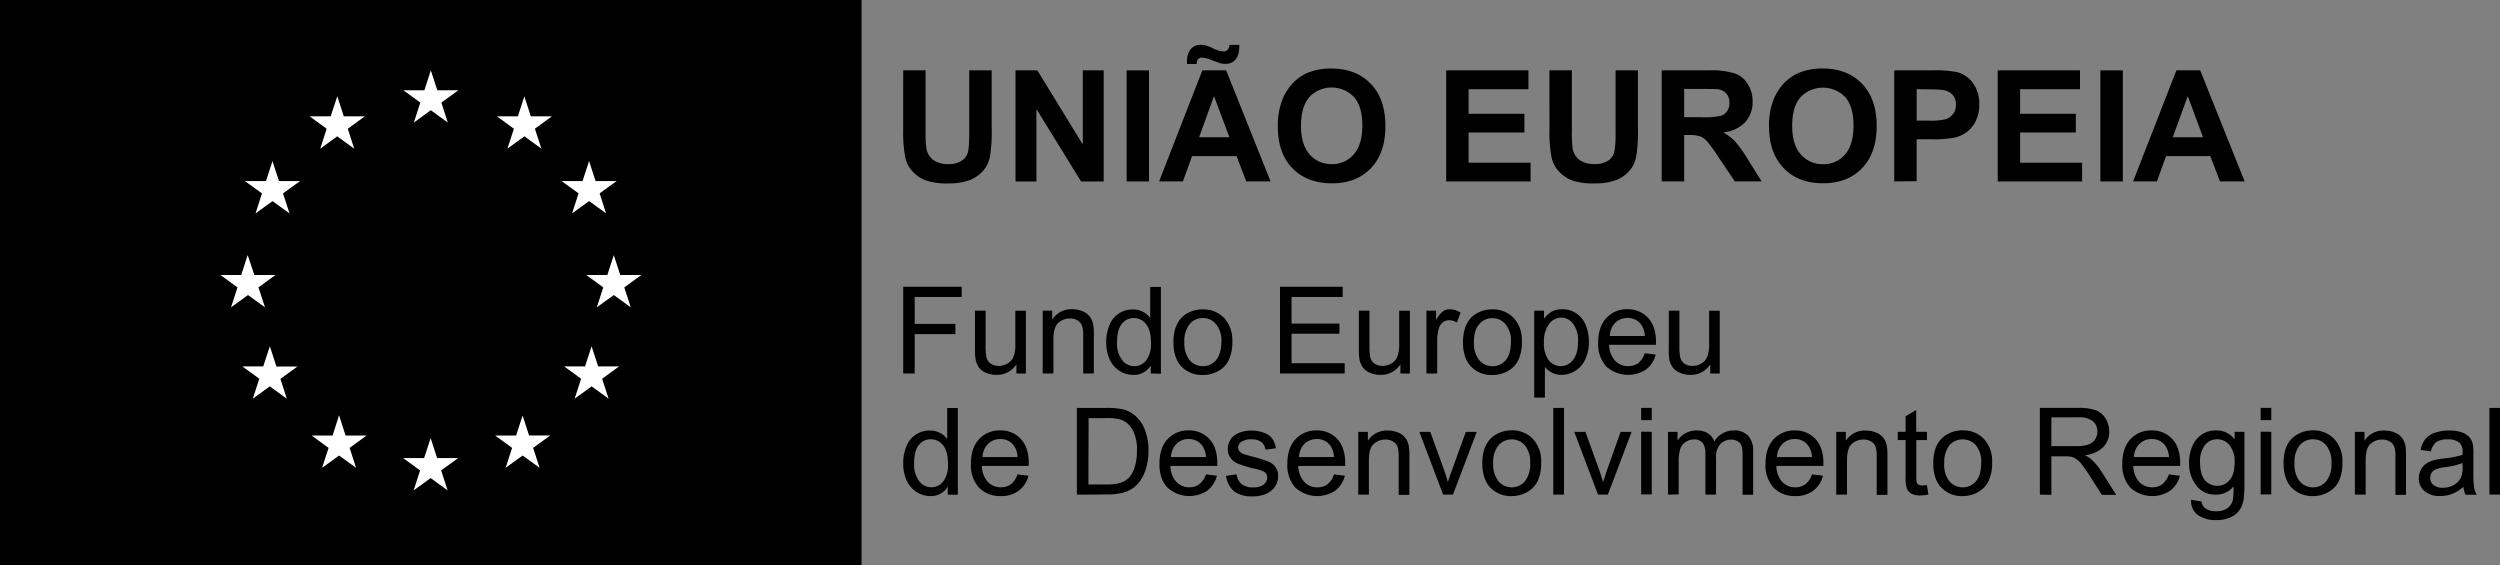 <svg id="Layer_1" data-name="Layer 1" xmlns="http://www.w3.org/2000/svg" viewBox="0 0 735.65 166.26"><rect x="0" y="0" width="735.65" height="166.26" fill="#808080" stroke="none"/><defs><style>.cls-1,.cls-2{fill:#000;}.cls-1,.cls-3{fill-rule:evenodd;}.cls-3{fill:#fff;}</style></defs><title>UE_Logo_Horizontal_Preto</title><path class="cls-1" d="M318.9,235.21h6.58v17.69a33.92,33.92,0,0,0,.27,5.46,5.43,5.43,0,0,0,2,3.23,7.23,7.23,0,0,0,4.36,1.19,6.59,6.59,0,0,0,4.24-1.14,4.38,4.38,0,0,0,1.7-2.82,36.8,36.8,0,0,0,.28-5.53V235.21h6.6v17.16a42.89,42.89,0,0,1-.53,8.31,8.89,8.89,0,0,1-2,4.1,10.16,10.16,0,0,1-3.82,2.69,17.4,17.4,0,0,1-6.29,1,18.44,18.44,0,0,1-7.1-1,10.83,10.83,0,0,1-3.81-2.81,9,9,0,0,1-1.84-3.65,39.52,39.52,0,0,1-.65-8.29Z" transform="translate(-53.12 -214.51)"/><polygon class="cls-1" points="298.82 53.39 298.82 20.7 305.25 20.7 318.63 42.53 318.63 20.7 324.77 20.7 324.77 53.39 318.12 53.39 304.97 32.08 304.97 53.39 298.82 53.39"/><rect class="cls-2" x="331.53" y="20.71" width="6.58" height="32.68"/><path class="cls-1" d="M427,267.89h-7.16L417,260.45H403.9l-2.7,7.44h-7l12.73-32.68h7L427,267.89Zm-12.13-13-4.51-12.11-4.39,12.11Zm-9.6-21.54h-2.86c0-.33,0-.59,0-.8a5.4,5.4,0,0,1,1.11-3.6,3.83,3.83,0,0,1,2.94-1.26,5.77,5.77,0,0,1,1.46.19,15,15,0,0,1,2.43,1,7.46,7.46,0,0,0,2.79.77,1.64,1.64,0,0,0,1.18-.44,2.47,2.47,0,0,0,.59-1.49h2.91c0,2-.38,3.45-1.14,4.3a3.48,3.48,0,0,1-2.82,1.27,7.36,7.36,0,0,1-1.5-.13c-.34-.08-1.2-.4-2.57-.91a9.73,9.73,0,0,0-3-.79,1.4,1.4,0,0,0-1.11.46A2.1,2.1,0,0,0,405.25,233.4Z" transform="translate(-53.12 -214.51)"/><path class="cls-1" d="M429.14,251.74a21,21,0,0,1,1.5-8.35,16.16,16.16,0,0,1,3-4.51,13.24,13.24,0,0,1,4.24-2.94,18.26,18.26,0,0,1,7-1.27c4.82,0,8.66,1.49,11.56,4.46s4.34,7.14,4.34,12.47S459.4,261,456.52,264s-6.69,4.46-11.48,4.46-8.74-1.49-11.6-4.43-4.3-7-4.3-12.27Zm6.81-.19c0,3.67.85,6.48,2.54,8.4A8.32,8.32,0,0,0,445,262.8a8.21,8.21,0,0,0,6.45-2.84c1.69-1.9,2.55-4.76,2.55-8.54s-.83-6.53-2.48-8.38a9.11,9.11,0,0,0-13.1,0C436.78,245,435.95,247.77,435.95,251.54Z" transform="translate(-53.12 -214.51)"/><polygon class="cls-1" points="425.55 53.39 425.55 20.7 449.76 20.7 449.76 26.25 432.15 26.25 432.15 33.48 448.57 33.48 448.57 38.99 432.15 38.99 432.15 47.88 450.39 47.88 450.39 53.39 425.55 53.39"/><path class="cls-1" d="M509.06,235.21h6.6v17.69a36.25,36.25,0,0,0,.25,5.46,5.42,5.42,0,0,0,2,3.23,7.3,7.3,0,0,0,4.36,1.19,6.78,6.78,0,0,0,4.28-1.14,4.56,4.56,0,0,0,1.67-2.82,33.18,33.18,0,0,0,.3-5.53V235.21h6.58v17.16a42.89,42.89,0,0,1-.53,8.31,8.65,8.65,0,0,1-2,4.1,9.76,9.76,0,0,1-3.81,2.69,17.32,17.32,0,0,1-6.29,1,18.47,18.47,0,0,1-7.1-1,11,11,0,0,1-3.81-2.81,9.31,9.31,0,0,1-1.84-3.65,38.29,38.29,0,0,1-.65-8.29Z" transform="translate(-53.12 -214.51)"/><path class="cls-1" d="M542.09,267.89V235.21H556a23.09,23.09,0,0,1,7.61.91,7.29,7.29,0,0,1,3.79,3.1,9.35,9.35,0,0,1,1.44,5.15,8.74,8.74,0,0,1-2.18,6.09,10.23,10.23,0,0,1-6.45,3,15.65,15.65,0,0,1,3.53,2.73,37.51,37.51,0,0,1,3.75,5.3l4,6.39h-7.89l-4.78-7.12a42.35,42.35,0,0,0-3.49-4.78,5,5,0,0,0-2-1.37,10.63,10.63,0,0,0-3.29-.37H548.7v13.65ZM548.7,249h4.87a24.11,24.11,0,0,0,5.92-.41,3.42,3.42,0,0,0,1.86-1.38,4.11,4.11,0,0,0,.67-2.43,3.79,3.79,0,0,0-3.35-4c-.55-.06-2.15-.1-4.82-.1H548.7Z" transform="translate(-53.12 -214.51)"/><path class="cls-1" d="M573.67,251.74a20.44,20.44,0,0,1,1.51-8.35,16.52,16.52,0,0,1,3-4.51,13.9,13.9,0,0,1,4.27-2.94,18.16,18.16,0,0,1,7-1.27c4.83,0,8.68,1.49,11.57,4.46s4.33,7.14,4.33,12.47-1.44,9.4-4.28,12.38-6.72,4.46-11.51,4.46S580.86,267,578,264s-4.32-7-4.32-12.27Zm6.82-.19c0,3.67.83,6.48,2.54,8.4a8.33,8.33,0,0,0,6.53,2.87A8.18,8.18,0,0,0,596,260c1.68-1.9,2.54-4.76,2.54-8.54s-.83-6.53-2.45-8.38a9.15,9.15,0,0,0-13.13,0C581.3,245,580.49,247.77,580.49,251.54Z" transform="translate(-53.12 -214.51)"/><path class="cls-1" d="M610.52,267.89V235.21h10.59a37.51,37.51,0,0,1,7.84.5,8.36,8.36,0,0,1,4.69,3.2,10.08,10.08,0,0,1,1.9,6.35,10.64,10.64,0,0,1-1.11,5,8.92,8.92,0,0,1-2.78,3.26,9.61,9.61,0,0,1-3.4,1.5,35.52,35.52,0,0,1-6.84.48h-4.3v12.33Zm6.6-27.14V250h3.6a17.38,17.38,0,0,0,5.2-.48,4.5,4.5,0,0,0,2-1.62,4.29,4.29,0,0,0,.76-2.54,4.15,4.15,0,0,0-1-2.93A4.73,4.73,0,0,0,625,241a35.81,35.81,0,0,0-4.75-.19Z" transform="translate(-53.12 -214.51)"/><polygon class="cls-1" points="587.85 53.39 587.85 20.7 612.06 20.7 612.06 26.25 594.44 26.25 594.44 33.48 610.83 33.48 610.83 38.99 594.44 38.99 594.44 47.88 612.68 47.88 612.68 53.39 587.85 53.39"/><rect class="cls-2" x="618.06" y="20.71" width="6.6" height="32.68"/><path class="cls-1" d="M713.53,267.89h-7.16l-2.86-7.44h-13l-2.7,7.44h-7l12.74-32.68h7l13.08,32.68Zm-12.15-13-4.49-12.11-4.4,12.11Z" transform="translate(-53.12 -214.51)"/><path class="cls-1" d="M332,360.06v-2.35a5.69,5.69,0,0,1-5.16,2.77,7.37,7.37,0,0,1-4.06-1.23,7.88,7.88,0,0,1-2.88-3.39,12,12,0,0,1-1-5,12.69,12.69,0,0,1,.93-5,7.15,7.15,0,0,1,2.76-3.45,7.33,7.33,0,0,1,4.14-1.22,6.41,6.41,0,0,1,3,.71,5.72,5.72,0,0,1,2.11,1.84v-9.17h3.13v25.53Zm-9.89-9.23a7.92,7.92,0,0,0,1.52,5.3,4.44,4.44,0,0,0,7,.11,7.84,7.84,0,0,0,1.44-5.15c0-2.52-.47-4.4-1.46-5.57a4.44,4.44,0,0,0-3.6-1.75,4.3,4.3,0,0,0-3.5,1.68C322.59,346.6,322.11,348.39,322.11,350.83Z" transform="translate(-53.12 -214.51)"/><path class="cls-1" d="M352.51,354.1l3.25.4a7.9,7.9,0,0,1-2.86,4.4,8.43,8.43,0,0,1-5.27,1.58,8.58,8.58,0,0,1-6.45-2.49,9.83,9.83,0,0,1-2.36-7c0-3.1.78-5.53,2.39-7.25a8.18,8.18,0,0,1,6.23-2.58,8,8,0,0,1,6.07,2.52c1.57,1.68,2.33,4.06,2.33,7.12v.81H342.05a7.18,7.18,0,0,0,1.72,4.68,5.23,5.23,0,0,0,3.87,1.61,4.78,4.78,0,0,0,2.94-.9,5.93,5.93,0,0,0,1.92-2.89ZM342.23,349h10.31a6.11,6.11,0,0,0-1.18-3.49,4.79,4.79,0,0,0-3.89-1.81,5.09,5.09,0,0,0-3.62,1.43A5.93,5.93,0,0,0,342.23,349Z" transform="translate(-53.12 -214.51)"/><path class="cls-1" d="M370,360.06V334.54h8.8a22,22,0,0,1,4.55.37,8.31,8.31,0,0,1,3.72,1.85,10.31,10.31,0,0,1,3,4.36,16.93,16.93,0,0,1,1,6,18,18,0,0,1-.7,5.14,12.28,12.28,0,0,1-1.73,3.74,9.15,9.15,0,0,1-2.33,2.29,9.46,9.46,0,0,1-3.07,1.29,18,18,0,0,1-4.06.43Zm3.4-3h5.43a13.33,13.33,0,0,0,4-.47,5.76,5.76,0,0,0,2.3-1.34,7.75,7.75,0,0,0,1.86-3.22,15.35,15.35,0,0,0,.68-4.92,11.74,11.74,0,0,0-1.3-6.14,6.71,6.71,0,0,0-3.19-2.9,13.25,13.25,0,0,0-4.39-.53h-5.34Z" transform="translate(-53.12 -214.51)"/><path class="cls-1" d="M408,354.1l3.22.4a8,8,0,0,1-2.85,4.4,9.56,9.56,0,0,1-11.7-.91c-1.62-1.68-2.37-4-2.37-7s.77-5.53,2.39-7.25a8.1,8.1,0,0,1,6.22-2.58,8,8,0,0,1,6.07,2.52c1.58,1.68,2.34,4.06,2.34,7.12v.81H397.54a7,7,0,0,0,1.72,4.68,5.15,5.15,0,0,0,3.86,1.61A4.77,4.77,0,0,0,406,357a6.18,6.18,0,0,0,2-2.89ZM397.68,349H408a6.47,6.47,0,0,0-1.2-3.49,4.8,4.8,0,0,0-3.87-1.81,5,5,0,0,0-3.64,1.43A6,6,0,0,0,397.68,349Z" transform="translate(-53.12 -214.51)"/><path class="cls-1" d="M413.91,354.54l3.1-.46a4.47,4.47,0,0,0,1.43,2.85,5.21,5.21,0,0,0,3.34,1,5.1,5.1,0,0,0,3.22-.85A2.76,2.76,0,0,0,426,355a1.94,1.94,0,0,0-.92-1.67,13.43,13.43,0,0,0-3.2-1,31.52,31.52,0,0,1-4.79-1.52,4.63,4.63,0,0,1-2-1.76,4.49,4.49,0,0,1-.68-2.49,4.87,4.87,0,0,1,.56-2.29,5,5,0,0,1,1.54-1.76,6.53,6.53,0,0,1,2-.9,9.79,9.79,0,0,1,2.72-.4,10.83,10.83,0,0,1,3.81.64,5,5,0,0,1,2.43,1.71,6.05,6.05,0,0,1,1.08,2.87l-3.05.4a3.42,3.42,0,0,0-1.23-2.26,4.57,4.57,0,0,0-2.8-.78,5,5,0,0,0-3.07.73,2,2,0,0,0-.95,1.67,1.71,1.71,0,0,0,.4,1.09,2.9,2.9,0,0,0,1.22.84c.31.1,1.2.36,2.73.78a42.7,42.7,0,0,1,4.67,1.48,4.54,4.54,0,0,1,2,1.62,4.62,4.62,0,0,1,.76,2.69,5.48,5.48,0,0,1-.92,3,6.19,6.19,0,0,1-2.64,2.13,9.2,9.2,0,0,1-3.91.75,8.74,8.74,0,0,1-5.48-1.48A6.94,6.94,0,0,1,413.91,354.54Z" transform="translate(-53.12 -214.51)"/><path class="cls-1" d="M445.64,354.1l3.23.4a7.94,7.94,0,0,1-2.85,4.4A9.58,9.58,0,0,1,434.3,358a9.82,9.82,0,0,1-2.37-7c0-3.1.8-5.53,2.4-7.25a8.14,8.14,0,0,1,6.21-2.58,8.05,8.05,0,0,1,6.1,2.52q2.32,2.52,2.32,7.12c0,.17,0,.46,0,.81H435.15a7.28,7.28,0,0,0,1.75,4.68,5.13,5.13,0,0,0,3.83,1.61,4.8,4.8,0,0,0,3-.9,6.15,6.15,0,0,0,1.93-2.89ZM435.36,349h10.31a6.3,6.3,0,0,0-1.19-3.49,4.76,4.76,0,0,0-3.88-1.81,5.19,5.19,0,0,0-3.65,1.43A5.88,5.88,0,0,0,435.36,349Z" transform="translate(-53.12 -214.51)"/><path class="cls-1" d="M452.8,360.06V341.59h2.83v2.61a6.61,6.61,0,0,1,5.86-3,7.74,7.74,0,0,1,3.08.61,4.81,4.81,0,0,1,2.09,1.57,5.56,5.56,0,0,1,1,2.32,17.56,17.56,0,0,1,.19,3.06v11.36H464.7V348.81a8.66,8.66,0,0,0-.36-2.87,2.94,2.94,0,0,0-1.33-1.51,3.93,3.93,0,0,0-2.18-.58,5,5,0,0,0-3.43,1.26c-1,.86-1.47,2.46-1.47,4.85v10.09Z" transform="translate(-53.12 -214.51)"/><path class="cls-1" d="M477.78,360.06l-7-18.47H474l4,11.06c.43,1.2.84,2.43,1.18,3.71.27-.94.65-2.13,1.19-3.5l4.08-11.27h3.22l-7,18.47Z" transform="translate(-53.12 -214.51)"/><path class="cls-1" d="M489.29,350.82c0-3.41,1-6,2.85-7.61a8.7,8.7,0,0,1,5.82-2.06,8.28,8.28,0,0,1,6.23,2.52,9.43,9.43,0,0,1,2.43,6.88,12.07,12.07,0,0,1-1.08,5.62,7.46,7.46,0,0,1-3.1,3.17,9.18,9.18,0,0,1-4.48,1.15,8.39,8.39,0,0,1-6.29-2.49c-1.57-1.67-2.37-4.06-2.37-7.17Zm3.22,0a7.9,7.9,0,0,0,1.56,5.32,5.15,5.15,0,0,0,7.77,0,8.13,8.13,0,0,0,1.55-5.41,7.59,7.59,0,0,0-1.58-5.19,5.17,5.17,0,0,0-7.74,0A7.85,7.85,0,0,0,492.51,350.82Z" transform="translate(-53.12 -214.51)"/><rect class="cls-2" x="457.07" y="120.03" width="3.16" height="25.51"/><path class="cls-1" d="M523.36,360.06l-7-18.47h3.29l4,11.06c.43,1.2.85,2.43,1.19,3.71.3-.94.67-2.13,1.15-3.5L530,341.59h3.25l-7,18.47Z" transform="translate(-53.12 -214.51)"/><path class="cls-1" d="M536.05,334.53v3.61h3.12v-3.61Zm0,7V360h3.12V341.57Z" transform="translate(-53.12 -214.51)"/><path class="cls-1" d="M543.94,360.06V341.59h2.8v2.58a6.66,6.66,0,0,1,5.61-3,6,6,0,0,1,3.35.87,4.36,4.36,0,0,1,1.86,2.38,6.64,6.64,0,0,1,5.71-3.25,5.63,5.63,0,0,1,4.26,1.55,6.46,6.46,0,0,1,1.47,4.65v12.72h-3.11V348.42a8.46,8.46,0,0,0-.31-2.72,2.64,2.64,0,0,0-1.1-1.33,3.57,3.57,0,0,0-1.9-.5,4.39,4.39,0,0,0-3.23,1.31,5.71,5.71,0,0,0-1.27,4.13v10.75h-3.13V348a5.21,5.21,0,0,0-.77-3.11,3,3,0,0,0-2.51-1.07,4.48,4.48,0,0,0-2.45.7,3.88,3.88,0,0,0-1.63,2,11.69,11.69,0,0,0-.5,3.86v9.6Z" transform="translate(-53.12 -214.51)"/><path class="cls-1" d="M586.29,354.1l3.25.4a7.79,7.79,0,0,1-2.85,4.4,8.5,8.5,0,0,1-5.28,1.58A8.6,8.6,0,0,1,575,358a9.81,9.81,0,0,1-2.36-7c0-3.1.8-5.53,2.4-7.25a8.14,8.14,0,0,1,6.22-2.58,8,8,0,0,1,6.08,2.52q2.34,2.52,2.34,7.12c0,.17,0,.46,0,.81H575.85a7.08,7.08,0,0,0,1.7,4.68,5.19,5.19,0,0,0,3.88,1.61,4.82,4.82,0,0,0,2.94-.9,5.78,5.78,0,0,0,1.92-2.89ZM576,349h10.31a6,6,0,0,0-1.2-3.49,4.71,4.71,0,0,0-3.86-1.81,5.13,5.13,0,0,0-3.65,1.43A5.92,5.92,0,0,0,576,349Z" transform="translate(-53.12 -214.51)"/><path class="cls-1" d="M593.45,360.06V341.59h2.83v2.61a6.61,6.61,0,0,1,5.87-3,7.63,7.63,0,0,1,3.07.61,5.14,5.14,0,0,1,2.12,1.57,6,6,0,0,1,1,2.32,19.44,19.44,0,0,1,.18,3.06v11.36h-3.16V348.81a8.75,8.75,0,0,0-.34-2.87,3,3,0,0,0-1.29-1.51,4.12,4.12,0,0,0-2.19-.58,5,5,0,0,0-3.46,1.26c-1,.86-1.46,2.46-1.46,4.85v10.09Z" transform="translate(-53.12 -214.51)"/><path class="cls-1" d="M620.14,357.26l.43,2.77a12.11,12.11,0,0,1-2.36.27,5.37,5.37,0,0,1-2.64-.53,3.35,3.35,0,0,1-1.32-1.42,11.36,11.36,0,0,1-.39-3.72V344h-2.3v-2.43h2.3V337l3.12-1.87v6.45h3.16V344H617v10.83a5.64,5.64,0,0,0,.16,1.71,1.17,1.17,0,0,0,.53.59,2.08,2.08,0,0,0,1.1.23A10.49,10.49,0,0,0,620.14,357.26Z" transform="translate(-53.12 -214.51)"/><path class="cls-1" d="M622,350.82c0-3.41.95-6,2.83-7.61a8.74,8.74,0,0,1,5.82-2.06,8.34,8.34,0,0,1,6.25,2.52,9.49,9.49,0,0,1,2.42,6.88,12.11,12.11,0,0,1-1.1,5.62,7.53,7.53,0,0,1-3.09,3.17,9.1,9.1,0,0,1-4.48,1.15,8.31,8.31,0,0,1-6.27-2.49c-1.61-1.67-2.38-4.06-2.38-7.17Zm3.22,0a8,8,0,0,0,1.54,5.32,5.18,5.18,0,0,0,7.81,0c1-1.2,1.53-3,1.53-5.41a7.65,7.65,0,0,0-1.55-5.19,5.22,5.22,0,0,0-7.79,0A8,8,0,0,0,625.25,350.82Z" transform="translate(-53.12 -214.51)"/><path class="cls-1" d="M653.37,360.06V334.53h11.32a15.13,15.13,0,0,1,5.17.7,5.71,5.71,0,0,1,2.85,2.43,7.18,7.18,0,0,1,1.07,3.84,6.4,6.4,0,0,1-1.77,4.59,8.87,8.87,0,0,1-5.44,2.36,8,8,0,0,1,2,1.29,16.27,16.27,0,0,1,2.82,3.38l4.45,7H671.6l-3.37-5.3c-1-1.53-1.81-2.72-2.43-3.52a7.28,7.28,0,0,0-1.73-1.71,4.2,4.2,0,0,0-1.53-.68,9.67,9.67,0,0,0-1.87-.12h-3.91v11.33Zm3.38-14.27H664a10.59,10.59,0,0,0,3.62-.48,3.81,3.81,0,0,0,2-1.51,4.1,4.1,0,0,0,.68-2.31,3.77,3.77,0,0,0-1.33-3,6.09,6.09,0,0,0-4.14-1.18h-8.07Z" transform="translate(-53.12 -214.51)"/><path class="cls-1" d="M691.33,354.1l3.23.4a7.81,7.81,0,0,1-2.85,4.4A9.57,9.57,0,0,1,680,358a9.76,9.76,0,0,1-2.37-7c0-3.1.79-5.53,2.39-7.25a8.14,8.14,0,0,1,6.22-2.58,8,8,0,0,1,6.09,2.52c1.55,1.68,2.33,4.06,2.33,7.12,0,.17,0,.46,0,.81H680.87a7.17,7.17,0,0,0,1.71,4.68,5.21,5.21,0,0,0,3.88,1.61,4.76,4.76,0,0,0,2.92-.9,6.26,6.26,0,0,0,1.94-2.89ZM681.05,349h10.31a6.2,6.2,0,0,0-1.2-3.49,4.74,4.74,0,0,0-3.86-1.81,5,5,0,0,0-3.62,1.43A5.69,5.69,0,0,0,681.05,349Z" transform="translate(-53.12 -214.51)"/><path class="cls-1" d="M697.91,361.59l3,.47a3.06,3.06,0,0,0,1.09,2,5.11,5.11,0,0,0,3.2.88,5.55,5.55,0,0,0,3.35-.88,4.33,4.33,0,0,0,1.6-2.42,21.55,21.55,0,0,0,.21-4,6.4,6.4,0,0,1-5.12,2.42,6.91,6.91,0,0,1-5.88-2.75,10.56,10.56,0,0,1-2.09-6.6,12.19,12.19,0,0,1,.95-4.87,7.67,7.67,0,0,1,2.79-3.47,7.39,7.39,0,0,1,4.26-1.21,6.59,6.59,0,0,1,5.41,2.64v-2.22h2.88v16c0,2.87-.28,4.92-.89,6.09a6.31,6.31,0,0,1-2.77,2.87,9.64,9.64,0,0,1-4.69,1,8.79,8.79,0,0,1-5.34-1.48,5.11,5.11,0,0,1-2-4.49Zm2.6-11.1c0,2.43.5,4.21,1.42,5.32a4.79,4.79,0,0,0,7.25,0c1-1.12,1.49-2.85,1.49-5.22a7.63,7.63,0,0,0-1.53-5.14,4.66,4.66,0,0,0-7.18,0A7.71,7.71,0,0,0,700.51,350.48Z" transform="translate(-53.12 -214.51)"/><path class="cls-1" d="M718.34,334.53v3.61h3.13v-3.61Zm0,7V360h3.13V341.57Z" transform="translate(-53.12 -214.51)"/><path class="cls-1" d="M725.08,350.82c0-3.41.93-6,2.83-7.61a8.73,8.73,0,0,1,5.83-2.06,8.31,8.31,0,0,1,6.23,2.52,9.4,9.4,0,0,1,2.42,6.88,12.46,12.46,0,0,1-1.08,5.62,7.32,7.32,0,0,1-3.11,3.17,9,9,0,0,1-4.45,1.15,8.44,8.44,0,0,1-6.3-2.49q-2.36-2.5-2.36-7.17Zm3.22,0a7.9,7.9,0,0,0,1.54,5.32,4.93,4.93,0,0,0,3.9,1.77,4.86,4.86,0,0,0,3.87-1.78,8,8,0,0,0,1.56-5.41,7.52,7.52,0,0,0-1.57-5.19,4.9,4.9,0,0,0-3.86-1.75,5,5,0,0,0-3.9,1.74A7.85,7.85,0,0,0,728.3,350.82Z" transform="translate(-53.12 -214.51)"/><path class="cls-1" d="M746.07,360.06V341.59h2.82v2.61a6.59,6.59,0,0,1,5.86-3,7.77,7.77,0,0,1,3.09.61,5,5,0,0,1,2.11,1.57,6,6,0,0,1,1,2.32,19.87,19.87,0,0,1,.16,3.06v11.36H758V348.81a8.15,8.15,0,0,0-.37-2.87,2.76,2.76,0,0,0-1.3-1.51,4.06,4.06,0,0,0-2.17-.58,5.14,5.14,0,0,0-3.47,1.26c-1,.86-1.45,2.46-1.45,4.85v10.09Z" transform="translate(-53.12 -214.51)"/><path class="cls-1" d="M778,357.77a11.44,11.44,0,0,1-3.35,2.1,10.08,10.08,0,0,1-3.45.59,6.72,6.72,0,0,1-4.67-1.46,4.9,4.9,0,0,1-1.66-3.83,5.16,5.16,0,0,1,.64-2.46,4.81,4.81,0,0,1,1.6-1.8,7.06,7.06,0,0,1,2.28-1,19.56,19.56,0,0,1,2.78-.48,28.61,28.61,0,0,0,5.59-1.08c0-.43,0-.72,0-.81a3.61,3.61,0,0,0-.9-2.74,5.24,5.24,0,0,0-3.55-1,5.57,5.57,0,0,0-3.28.79,4.71,4.71,0,0,0-1.56,2.73l-3.06-.4a7.45,7.45,0,0,1,1.37-3.18,6.13,6.13,0,0,1,2.76-1.87,12.5,12.5,0,0,1,4.21-.67,11.22,11.22,0,0,1,3.86.56,5.39,5.39,0,0,1,2.17,1.41,4.77,4.77,0,0,1,1,2.13,17.29,17.29,0,0,1,.16,2.88v4.19a47.2,47.2,0,0,0,.18,5.55,7.05,7.05,0,0,0,.8,2.17h-3.29a6.69,6.69,0,0,1-.61-2.27Zm-.25-7a21.86,21.86,0,0,1-5.11,1.19,11.68,11.68,0,0,0-2.74.64,2.81,2.81,0,0,0-1.23,1,2.75,2.75,0,0,0-.43,1.51,2.57,2.57,0,0,0,.93,2.07,4.09,4.09,0,0,0,2.79.85,6.58,6.58,0,0,0,3.22-.8,5.19,5.19,0,0,0,2.09-2.19,7.8,7.8,0,0,0,.49-3.11Z" transform="translate(-53.12 -214.51)"/><rect class="cls-2" x="732.54" y="120.03" width="3.11" height="25.51"/><polygon class="cls-1" points="265.78 109.9 265.78 84.38 282.99 84.38 282.99 87.38 269.15 87.38 269.15 95.31 281.13 95.31 281.13 98.31 269.15 98.31 269.15 109.9 265.78 109.9"/><path class="cls-1" d="M352.21,324.41v-2.7a6.78,6.78,0,0,1-5.87,3.11,7.71,7.71,0,0,1-3.07-.61,5.24,5.24,0,0,1-2.11-1.58,6.2,6.2,0,0,1-.95-2.32,15.51,15.51,0,0,1-.19-2.93V305.93h3.13v10.25a17.45,17.45,0,0,0,.21,3.31,3.23,3.23,0,0,0,1.26,2,3.94,3.94,0,0,0,2.34.69,5.11,5.11,0,0,0,2.63-.71,4,4,0,0,0,1.77-2,9.3,9.3,0,0,0,.53-3.61v-9.91H355v18.48Z" transform="translate(-53.12 -214.51)"/><path class="cls-1" d="M359.94,324.41V305.93h2.8v2.63a6.65,6.65,0,0,1,5.89-3.06,7.87,7.87,0,0,1,3.07.61,4.83,4.83,0,0,1,2.11,1.59,5.88,5.88,0,0,1,1,2.29,17.32,17.32,0,0,1,.18,3.06v11.36h-3.13V313.17a8.25,8.25,0,0,0-.37-2.87,3,3,0,0,0-1.3-1.51,4.13,4.13,0,0,0-2.2-.56,5.09,5.09,0,0,0-3.44,1.27c-.95.85-1.45,2.46-1.45,4.83v10.08Z" transform="translate(-53.12 -214.51)"/><path class="cls-1" d="M391.74,324.41v-2.33a5.78,5.78,0,0,1-5.17,2.74,7.27,7.27,0,0,1-4.08-1.21,8.1,8.1,0,0,1-2.86-3.38,12,12,0,0,1-1-5,13.1,13.1,0,0,1,.93-5,7.26,7.26,0,0,1,6.9-4.66,6,6,0,0,1,3,.71,5.78,5.78,0,0,1,2.12,1.84v-9.17h3.15v25.53Zm-9.92-9.23a8,8,0,0,0,1.53,5.32,4.5,4.5,0,0,0,3.52,1.76,4.44,4.44,0,0,0,3.5-1.67,7.85,7.85,0,0,0,1.43-5.13c0-2.54-.48-4.4-1.44-5.58a4.53,4.53,0,0,0-3.62-1.78,4.34,4.34,0,0,0-3.5,1.72C382.31,310.95,381.82,312.74,381.82,315.18Z" transform="translate(-53.12 -214.51)"/><path class="cls-1" d="M398.41,315.18c0-3.44,1-6,2.83-7.62a8.78,8.78,0,0,1,5.83-2,8.39,8.39,0,0,1,6.25,2.49,9.64,9.64,0,0,1,2.43,6.9,12.29,12.29,0,0,1-1.11,5.62,7.18,7.18,0,0,1-3.12,3.16,9,9,0,0,1-4.45,1.13,8.42,8.42,0,0,1-6.29-2.48c-1.57-1.68-2.37-4.06-2.37-7.16Zm3.22,0a8,8,0,0,0,1.56,5.32,5,5,0,0,0,3.88,1.76,4.91,4.91,0,0,0,3.89-1.8c1-1.18,1.56-3,1.57-5.41a7.52,7.52,0,0,0-1.6-5.17,4.84,4.84,0,0,0-3.86-1.78,4.9,4.9,0,0,0-3.88,1.78A7.81,7.81,0,0,0,401.63,315.18Z" transform="translate(-53.12 -214.51)"/><polygon class="cls-1" points="376.65 109.9 376.65 84.38 395.1 84.38 395.1 87.38 380.05 87.38 380.05 95.22 394.14 95.22 394.14 98.19 380.05 98.19 380.05 106.88 395.69 106.88 395.69 109.9 376.65 109.9"/><path class="cls-1" d="M465.2,324.41v-2.7a6.75,6.75,0,0,1-5.86,3.11,7.6,7.6,0,0,1-3.07-.61,5.12,5.12,0,0,1-2.11-1.58,6.07,6.07,0,0,1-1-2.32,17,17,0,0,1-.18-2.93V305.93h3.12v10.25a18.66,18.66,0,0,0,.21,3.31,3.21,3.21,0,0,0,1.24,2,4,4,0,0,0,2.39.69,5.12,5.12,0,0,0,2.61-.71,4.07,4.07,0,0,0,1.75-2,9.86,9.86,0,0,0,.55-3.61v-9.91H468v18.48Z" transform="translate(-53.12 -214.51)"/><path class="cls-1" d="M472.87,324.41V305.93h2.83v2.79a8,8,0,0,1,2-2.59,3.68,3.68,0,0,1,2-.62,6,6,0,0,1,3.22,1l-1.08,2.91a4.59,4.59,0,0,0-2.28-.69,3.06,3.06,0,0,0-1.87.65,3.24,3.24,0,0,0-1.15,1.69,12.89,12.89,0,0,0-.51,3.66v9.68Z" transform="translate(-53.12 -214.51)"/><path class="cls-1" d="M483.62,315.18c0-3.44,1-6,2.85-7.62a8.72,8.72,0,0,1,5.83-2,8.28,8.28,0,0,1,6.21,2.49,9.49,9.49,0,0,1,2.43,6.9,12.33,12.33,0,0,1-1.08,5.62,7.31,7.31,0,0,1-3.12,3.16,9.08,9.08,0,0,1-4.45,1.13,8.33,8.33,0,0,1-6.3-2.48c-1.57-1.68-2.38-4.06-2.38-7.16Zm3.22,0a7.92,7.92,0,0,0,1.56,5.32,5.16,5.16,0,0,0,7.79,0c1-1.18,1.54-3,1.54-5.41a7.46,7.46,0,0,0-1.6-5.17,4.78,4.78,0,0,0-3.83-1.78,4.86,4.86,0,0,0-3.9,1.78C487.36,311,486.84,312.81,486.84,315.18Z" transform="translate(-53.12 -214.51)"/><path class="cls-1" d="M504.58,331.5V305.93h2.88v2.39a7.35,7.35,0,0,1,2.28-2.11,6.4,6.4,0,0,1,3.07-.7,7.13,7.13,0,0,1,4.17,1.22,7.55,7.55,0,0,1,2.75,3.43,12.75,12.75,0,0,1,.93,4.86,12.06,12.06,0,0,1-1,5.11,7.54,7.54,0,0,1-3,3.5,7.68,7.68,0,0,1-4.08,1.18,5.45,5.45,0,0,1-2.8-.67,6.33,6.33,0,0,1-2.06-1.64v9Zm2.86-16.22a8.13,8.13,0,0,0,1.44,5.27,4.54,4.54,0,0,0,3.5,1.7,4.49,4.49,0,0,0,3.56-1.76c1-1.19,1.53-3,1.53-5.49a8,8,0,0,0-1.5-5.28,4.29,4.29,0,0,0-3.45-1.75,4.49,4.49,0,0,0-3.55,1.87A8.42,8.42,0,0,0,507.44,315.28Z" transform="translate(-53.12 -214.51)"/><path class="cls-1" d="M537.1,318.45l3.23.39a7.8,7.8,0,0,1-2.86,4.41,9.64,9.64,0,0,1-11.71-.91,9.81,9.81,0,0,1-2.36-7c0-3.11.79-5.52,2.4-7.25A8.12,8.12,0,0,1,532,305.5a8,8,0,0,1,6.07,2.54c1.57,1.69,2.34,4,2.34,7.11,0,.16,0,.45,0,.83H526.62a7.21,7.21,0,0,0,1.75,4.66,5.05,5.05,0,0,0,3.83,1.6,5,5,0,0,0,3-.88,6.67,6.67,0,0,0,1.92-2.9Zm-10.28-5.07h10.31a6.22,6.22,0,0,0-1.2-3.51,4.8,4.8,0,0,0-3.87-1.8,5.17,5.17,0,0,0-3.65,1.43A5.77,5.77,0,0,0,526.83,313.38Z" transform="translate(-53.12 -214.51)"/><path class="cls-1" d="M556.38,324.41v-2.7a6.74,6.74,0,0,1-5.86,3.11,7.53,7.53,0,0,1-3.07-.61,5.17,5.17,0,0,1-2.11-1.58,6.45,6.45,0,0,1-1-2.32,17.91,17.91,0,0,1-.16-2.93V305.93h3.12v10.25a17.45,17.45,0,0,0,.21,3.31,3.21,3.21,0,0,0,1.26,2,3.89,3.89,0,0,0,2.34.69,5.16,5.16,0,0,0,2.64-.71,4.07,4.07,0,0,0,1.75-2,9.87,9.87,0,0,0,.55-3.61v-9.91h3.12v18.48Z" transform="translate(-53.12 -214.51)"/><rect class="cls-2" width="253.52" height="166.26"/><path class="cls-3" d="M179.83,343.44l-1.91,5.87h-6.18l5,3.62-1.9,5.89,5-3.63,5,3.63-1.91-5.89,5-3.62h-6.18l-1.91-5.87Zm.06-108.25L178,241.07H171.8l5,3.62-1.91,5.89,5-3.64,5,3.64L183,244.69l5-3.62H181.8l-1.91-5.88Zm-27.53,7.68-1.94,5.88h-6.17l5,3.65-1.9,5.87,5-3.64,5,3.64-1.89-5.87,5-3.65h-6.17l-1.91-5.88Zm-19.07,19.06-1.9,5.87h-6.18l5,3.62-1.9,5.89,5-3.62,5,3.62-1.91-5.89,5-3.62h-6.18l-1.92-5.87ZM126,289.56l-1.9,5.88H118l5,3.64-1.9,5.87,5-3.62,5,3.62-1.93-5.87,5-3.64h-6.2L126,289.56Zm6.51,26.88-1.92,5.88h-6.17l5,3.64-1.91,5.87,5-3.63,5,3.63L135.64,326l5-3.64h-6.18l-1.91-5.88Zm20.36,20.33L151,342.66h-6.19l5,3.65-1.91,5.86,5-3.62,5,3.62-1.9-5.86,5-3.65h-6.2l-1.88-5.88Zm54.54-93.91,1.91,5.88h6.2l-5,3.65,1.91,5.87-5-3.64-5,3.64,1.91-5.87-5-3.65h6.17l1.91-5.88Zm19.06,19.06,1.9,5.87h6.19l-5,3.62,1.9,5.89-5-3.62-5,3.62,1.91-5.89-5-3.62h6.17l1.92-5.87Zm7.26,27.64,1.9,5.88h6.19l-5,3.64,1.91,5.87-5-3.62-5,3.62,1.91-5.87-5-3.64h6.19l1.91-5.88Zm-6.52,26.88,1.92,5.88h6.17l-5,3.64,1.91,5.87-5-3.63-5,3.63,1.9-5.87-5-3.64h6.16l1.92-5.88ZM206.9,336.78l1.91,5.88H215l-5,3.65,1.91,5.86-5-3.62-5,3.62,1.9-5.86-5-3.65H205Z" transform="translate(-53.12 -214.51)"/></svg>